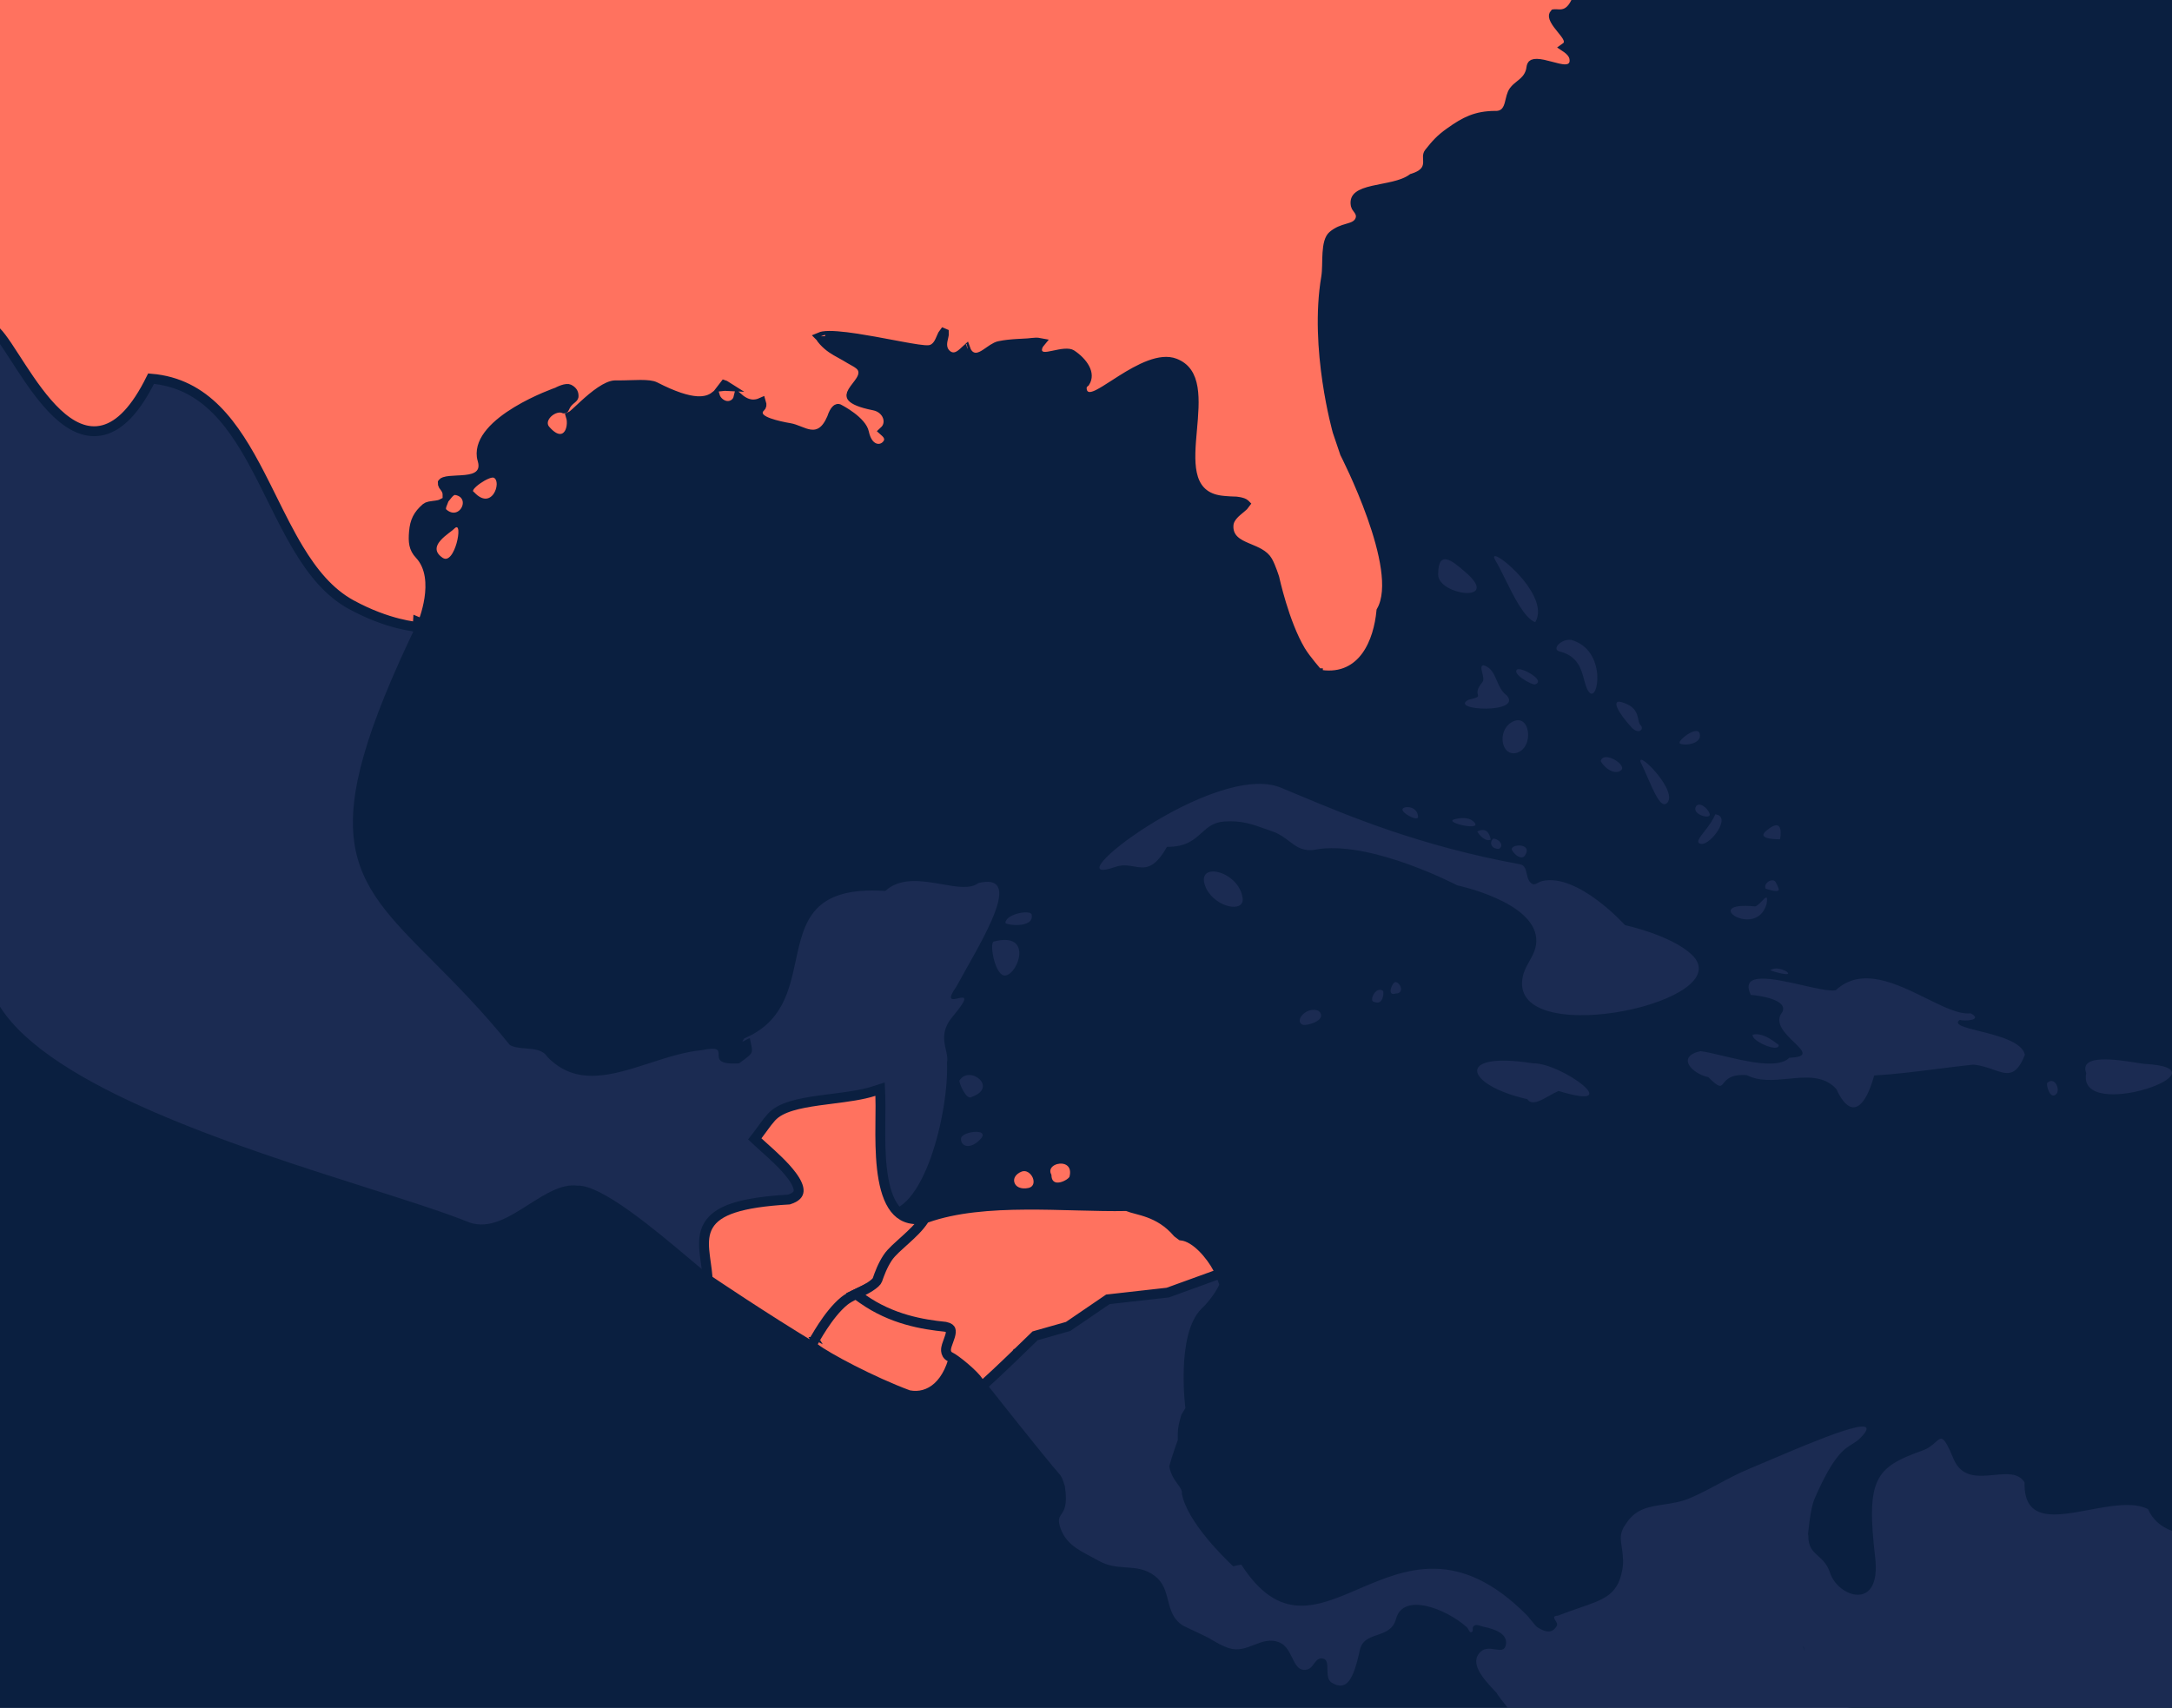 <svg width="660" height="519" viewBox="0 0 660 519" fill="none" xmlns="http://www.w3.org/2000/svg">
<g clip-path="url(#clip0_4337_6055)">
<rect width="660" height="519" fill="#0A1F40"/>
<path fill-rule="evenodd" clip-rule="evenodd" d="M131.398 291.928C105.916 266.345 94.926 255.311 126.993 188.983C126.993 188.983 123.77 191.283 104.493 180.486C96.922 176.245 91.29 165.159 85.211 153.194C75.812 134.696 65.346 114.097 44.999 113.443C44.999 113.443 34.742 139.792 18.825 124.97C12.899 119.043 9.421 113.479 6.43 108.696L6.43 108.696C4.278 105.253 2.378 102.214 0 99.734V305.925C15.524 330.409 71.855 348.323 111.514 360.934L111.516 360.934L111.519 360.936L111.523 360.937C124.278 364.993 135.308 368.5 142.7 371.502C148.796 373.605 154.804 369.774 160.693 366.019C165.722 362.812 170.664 359.661 175.5 360.306C182.69 359.928 199.312 373.922 209.101 382.163L209.101 382.164C212.946 385.4 215.737 387.75 216.488 387.993C216.488 387.993 215.996 383.187 215.574 380.698C213.538 368.679 224.633 367.728 233.625 366.957C238.649 366.526 243.017 366.152 244.07 363.934C247.008 357.747 231.429 345.996 231.429 345.996C235.835 337.669 244.324 336.578 253.344 335.418C257.482 334.885 261.732 334.339 265.751 333.073C265.804 333.056 265.857 333.039 265.91 333.021C265.958 333.005 266.007 332.989 266.055 332.973L265.987 333.031C266.126 335.039 265.937 338.044 265.718 341.525C265.185 350.024 264.473 361.359 267.904 367.929C280.586 369.974 288.369 337.993 287.766 322.795C288.02 321.693 287.743 320.469 287.435 319.11L287.435 319.11C286.809 316.342 286.057 313.015 289.4 309.024C294.86 302.507 293.042 302.927 291.097 303.376C289.372 303.775 287.545 304.196 290.6 299.827C291.486 298.201 292.47 296.454 293.488 294.646L293.489 294.644L293.497 294.63L293.503 294.619L293.505 294.616C300.871 281.534 310.03 265.267 297.3 268.339C294.866 270.207 290.751 269.488 286.203 268.694C280.286 267.66 273.636 266.499 269 270.738C246.683 269.273 244.343 280.127 241.808 291.884C239.845 300.989 237.766 310.635 226.2 315.522C225.091 316.907 225.796 316.511 226.61 316.053C227.264 315.684 227.989 315.276 227.9 315.722C227.996 316.211 228.087 316.641 228.168 317.022L228.168 317.022C228.445 318.323 228.601 319.058 228.405 319.682C228.152 320.489 227.31 321.112 225.378 322.542L225.099 322.748C225.011 322.814 224.921 322.881 224.828 322.95C224.754 323.005 224.677 323.061 224.6 323.119C218.417 323.531 218.393 321.873 218.373 320.47C218.354 319.149 218.338 318.054 213.2 319.121C207.987 319.626 202.665 321.348 197.419 323.046C186.059 326.723 175.056 330.283 166.3 321.12C164.944 318.997 162.3 318.787 159.724 318.583C157.932 318.44 156.172 318.3 154.9 317.521L154.899 317.521C146.374 306.964 138.347 298.905 131.398 291.928ZM313.5 277.935C314.3 282.234 305.6 281.134 305.5 280.434C305.7 277.635 313.206 276.354 313.5 277.935ZM305.5 296.429C302.432 296.812 300.6 286.932 301.9 286.132C314 282.933 309.5 295.929 305.5 296.429ZM295.3 333.315C293.7 334.515 291.5 329.317 291.5 328.417C294.5 323.419 303.5 330.417 295.3 333.315ZM297.017 347.023C294.371 349.187 291.917 348.222 292.017 346.023C292.017 343.624 302.517 342.524 297.017 347.023ZM457.219 175.677C459.883 181.081 463.252 187.912 466.5 189.067C471.8 180.37 450.5 163.976 454.5 170.474C455.27 171.725 456.192 173.595 457.219 175.677L457.219 175.677L457.219 175.677ZM437 174.572C437 180.97 456.5 183.407 445.2 173.772L445.043 173.639L444.841 173.466C441.473 170.583 437 166.756 437 174.572ZM482.9 210.359C485.7 213.658 488.4 197.564 477.5 194.465C474.5 193.965 471.303 197.323 473.9 197.964C479.425 199.327 480.484 203.282 481.36 206.556C481.768 208.082 482.137 209.46 482.9 210.359ZM446.2 212.659C440 215.957 463 216.957 457.8 211.259C456.287 210.191 455.566 208.509 454.861 206.866C453.983 204.817 453.131 202.828 450.8 202.162C449.859 202.215 450.121 203.278 450.413 204.466C450.68 205.551 450.973 206.74 450.4 207.36C448.662 209.474 448.91 210.462 449.06 211.061C449.23 211.737 449.275 211.917 446.2 212.659ZM466.5 207.96C465.7 208.36 459.3 204.761 461 203.462C462.1 202.562 469.9 206.761 466.5 207.96ZM495.7 220.956C498 223.455 499.6 221.555 498.6 220.456C498.129 220.048 497.988 219.37 497.822 218.578C497.46 216.844 496.984 214.563 492.7 213.358C489.5 212.459 491.709 216.619 495.7 220.956ZM459.2 219.556C465 215.957 466.5 227.453 460.6 228.853C456.1 229.652 455 222.162 459.2 219.556ZM516.5 222.955C517.25 225.954 512.2 226.753 510.5 225.954C509.256 225.369 515.8 220.156 516.5 222.955ZM492.6 234.051C490.7 235.65 487.5 233.451 486.4 231.252C487.3 227.953 494.5 232.451 492.6 234.051ZM500.617 236.194C502.683 240.924 504.678 245.491 506.4 244.147C510.5 240.948 497.5 227.753 498.5 231.552C499.209 232.969 499.917 234.591 500.617 236.194ZM519.5 247.246C520.2 249.245 514 247.546 515.3 245.147C516.221 243.448 518.87 245.447 519.5 247.246ZM517.921 252.627C516.293 254.72 515.135 256.21 517 256.443C519.758 256.788 526.4 248.046 521.2 247.446C520.491 249.323 519.086 251.129 517.921 252.627ZM536.6 252.544C542.5 247.446 540.9 255.043 540.9 255.043C540.9 255.043 533.502 255.221 536.6 252.544ZM540.5 270.438C540.664 269.944 539.5 267.939 539.5 267.939C538.6 266.739 535.8 268.239 536.5 270.038C536.5 270.038 540.189 271.376 540.5 270.438ZM533.3 275.436C516.2 273.737 533.6 285.632 536.8 274.736C537.294 271.834 536.529 272.632 535.447 273.761C534.778 274.459 533.988 275.283 533.3 275.436ZM394.572 241.585L394.571 241.585C392.694 240.799 390.905 240.05 389.2 239.349C369.056 231.065 318.349 270.654 338.9 263.44C341.04 262.689 342.858 263.003 344.566 263.298C347.814 263.858 350.669 264.351 354.6 257.343C360.357 257.398 362.801 255.193 365.093 253.124C366.941 251.456 368.691 249.877 372 249.645C377.271 249.276 380.517 250.447 385.11 252.103C385.684 252.31 386.278 252.524 386.9 252.744C388.828 253.426 390.268 254.519 391.639 255.559C393.617 257.061 395.452 258.453 398.4 258.342C399.055 258.318 399.533 258.227 400.042 258.13C400.391 258.064 400.754 257.995 401.2 257.942C417.898 255.97 442.8 269.038 442.8 269.038C442.8 269.038 465.933 273.884 466.8 285.133C467.021 288 465.887 290.024 464.727 292.095C463.686 293.954 462.624 295.85 462.5 298.428C461.523 318.807 528.855 304.227 514.1 290.131C507.831 284.142 493.8 281.134 493.8 281.134C493.8 281.134 479.451 265.19 468.6 267.739C468.149 267.845 467.729 268.067 467.338 268.274C466.728 268.596 466.187 268.882 465.7 268.639C464.514 268.046 464.217 266.763 463.932 265.53C463.621 264.185 463.324 262.901 461.9 262.641C431.659 257.112 410.091 248.083 394.572 241.585ZM430.9 248.346C430.6 249.645 425.65 246.914 426.2 245.847C426.75 244.78 430.9 244.947 430.9 248.346ZM442 248.946C443.853 248.458 446.149 248.346 447.5 249.445C451.8 252.944 438.2 249.945 442 248.946ZM453 255.143C451.5 255.943 449.5 253.844 448.9 252.644C451.3 251.545 452.5 252.644 453 255.143ZM455.5 257.942C453.3 258.042 452.4 256.243 453.7 254.844C455.5 254.844 457.2 256.943 455.5 257.942ZM463.4 259.942C462.447 261.408 460.4 259.942 459.5 258.442C458.3 256.443 466 255.943 463.4 259.942ZM377.6 272.937C378.182 277.435 369.5 275.936 366.5 269.938C362.6 261.341 376.5 264.44 377.6 272.937ZM542.9 295.229C545.1 297.028 538.7 295.229 537.9 294.829C539.4 293.83 541.5 294.429 542.9 295.229ZM557.818 300.915C557.779 300.919 557.74 300.923 557.7 300.927C555.947 301.252 552.088 300.376 547.849 299.413C539.026 297.411 528.555 295.034 532 302.327C534.8 302.527 543.4 303.826 541.6 307.525C538.977 310.741 542.429 314.079 545.118 316.68C547.862 319.333 549.811 321.218 543.7 321.42C540.408 324.857 530.8 322.569 523.451 320.82C520.756 320.178 518.364 319.608 516.7 319.42C509.2 321.12 514.2 326.318 519.1 327.318C522.495 330.712 522.847 330.27 523.75 329.136C524.602 328.065 525.945 326.378 530.8 326.718C534.625 328.674 539.062 328.238 543.418 327.81C548.841 327.277 554.136 326.756 557.965 330.879C562.701 341.093 567.029 335.909 569.5 326.818C575.943 326.435 581.857 325.686 588.202 324.883L588.203 324.883L588.205 324.883L588.206 324.883C591.806 324.427 595.546 323.953 599.6 323.519C601.971 323.729 603.981 324.434 605.74 325.051C609.841 326.489 612.57 327.447 615.3 320.52C614.466 316.576 607.088 314.731 601.449 313.322C596.94 312.194 593.545 311.345 595.5 309.924C597.2 310.424 602.7 309.924 598.8 307.925C595.347 308.324 590.599 305.977 585.364 303.388C576.241 298.878 565.637 293.635 557.818 300.915ZM540.5 317.521C540.7 320.12 531.9 316.222 532.6 314.422C535.4 313.723 538.4 315.922 540.5 317.521ZM473.6 331.516C494.8 338.014 474.5 322.919 465.8 323.119C441.9 319.32 445.1 329.717 464.1 334.015C465.426 336.003 468.053 334.52 470.744 333.002C471.707 332.459 472.678 331.911 473.6 331.516ZM424 301.927C421.4 302.826 422.9 298.628 424 298.428C425.5 298.428 427 301.927 424 301.927ZM420.3 301.127C420.5 301.927 420.3 305.647 417.5 304.426C415.9 304.326 418 299.428 420.3 301.127ZM397 307.425C397.959 306.85 400.8 306.225 401.4 308.224C402 310.424 397.1 311.698 396 311.423C394.4 311.023 394.5 308.924 397 307.425ZM633.931 326.091C631.008 341.48 678.944 324.683 651.469 323.275C650.962 323.218 650.198 323.096 649.268 322.947L649.266 322.947L649.265 322.947C643.58 322.036 631.671 320.128 633.931 326.091ZM624.87 332.428C622.922 334.439 621.752 329.612 622.045 329.109C624.383 326.896 626.112 331.146 624.87 332.428ZM370.5 390.395C370.5 390.395 369.9 388.396 368.5 385.897L355 390.895L336 393.394L323.8 401.691L313.7 404.49L298.5 418.885C298.5 418.885 317.5 442.976 322.2 448.275C322.777 449.108 323.066 450.033 323.308 450.808C323.416 451.152 323.514 451.467 323.625 451.731L323.616 451.778L323.608 451.827L323.6 451.873C324.407 457.345 323.346 458.919 322.536 460.12C321.94 461.004 321.48 461.685 322 463.569C323.428 468.746 327.138 470.71 331.61 473.077C332.386 473.488 333.186 473.911 334 474.365C336.8 475.927 339.504 476.114 342.144 476.297C345.166 476.506 348.103 476.709 351 478.964C353.555 480.952 354.241 483.636 354.922 486.302C355.669 489.224 356.41 492.124 359.6 494.058L365.5 496.857L367.5 497.857C367.5 497.857 370.992 500.099 373.5 500.856C376.302 501.701 378.697 500.771 381.052 499.856C383.564 498.88 386.031 497.921 388.9 499.156C390.772 499.962 391.723 501.894 392.606 503.69C393.686 505.883 394.664 507.872 397.1 507.353C398.128 507.135 398.713 506.337 399.277 505.57C399.912 504.705 400.52 503.878 401.7 503.955C403.318 504.059 403.341 505.622 403.366 507.323C403.389 508.895 403.414 510.584 404.7 511.352C409.075 513.964 411.222 510.736 413.2 501.456C413.845 498.428 416.142 497.643 418.499 496.837C420.89 496.019 423.344 495.181 424.2 491.959C426.37 483.792 439.395 488.83 445.7 494.458C445.93 494.663 446.09 494.967 446.241 495.252C446.495 495.734 446.721 496.16 447.2 495.957C447.543 495.813 447.529 495.482 447.514 495.127C447.501 494.822 447.488 494.498 447.7 494.258C448.317 493.563 449.108 493.818 449.977 494.098L449.978 494.098L449.978 494.098C450.277 494.194 450.586 494.294 450.9 494.358C454.192 495.034 458.202 496.451 457.6 499.756C457.252 501.668 455.896 501.452 454.293 501.196C452.881 500.97 451.277 500.714 450 501.855C446.193 505.258 450.95 510.345 453.8 513.394C454.2 513.821 454.562 514.208 454.857 514.545C454.902 514.647 454.949 514.749 455 514.851C455 514.851 456.164 516.546 458.087 518.849L563 518.997C562.396 518.994 561.79 518.915 561.189 518.778L660 518.813V465.204C656.772 464.002 654.129 461.864 652.7 458.571C648.147 456.314 641.382 457.586 634.846 458.814C624.588 460.742 614.895 462.564 615.2 450.474C613.375 447.492 609.767 447.839 605.936 448.206C601.161 448.665 596.041 449.156 593.6 443.276C590.597 436.044 590.016 436.564 588.105 438.276C587.217 439.072 586.041 440.126 584.2 440.777C569.8 445.875 567.005 449.374 569.8 473.266C571.741 489.86 558.5 485.361 556.1 477.964C555.247 475.335 553.813 474.041 552.5 472.856C550.912 471.424 549.5 470.15 549.5 466.868C549.5 466.584 549.466 466.341 549.4 466.137C549.9 461.192 550.579 457.119 551.5 455.172C557.121 442.361 560.214 440.442 562.843 438.813C563.722 438.268 564.548 437.755 565.4 436.879C573.589 428.452 551.893 437.685 537.783 443.69C535.593 444.622 533.585 445.477 531.9 446.175C528.04 447.776 525.211 449.304 522.335 450.858L522.334 450.858C519.753 452.253 517.135 453.667 513.7 455.172C510.929 456.386 508.17 456.797 505.561 457.186C501.207 457.834 497.272 458.421 494.4 462.569C494.307 462.704 494.218 462.83 494.133 462.951L494.132 462.954L494.129 462.957C493.61 463.696 493.24 464.222 492.9 465.168C492.295 466.853 492.496 468.16 492.733 469.697L492.733 469.697C492.79 470.071 492.85 470.457 492.9 470.866C493.211 473.385 493.383 474.873 492.9 477.364C491.49 484.635 487.427 486.031 479.846 488.635C477.928 489.294 475.784 490.03 473.4 490.959C471.768 491.02 472.198 491.721 472.674 492.497C472.985 493.005 473.316 493.545 473.1 493.958C471.923 496.212 470.037 496.358 467.022 494.396C466.86 494.223 466.686 494.044 466.5 493.858L464.1 490.959C443.21 469.815 426.981 476.785 412.799 482.874C399.893 488.416 388.682 493.23 377.2 475.465C377.2 475.465 376.097 475.603 374.72 475.959C371.389 472.82 360.628 462.14 359.125 453.853C359.295 452.957 358.683 452.118 357.889 451.03C356.943 449.734 355.741 448.087 355.3 445.576C356.1 442.477 357.9 437.578 357.9 437.578C357.9 437.578 357.836 435.437 358 434.08C358.203 432.406 359 429.881 359 429.881L360.2 427.882C360.2 427.882 357.3 405.59 365 397.793C368.8 394.194 370.5 390.395 370.5 390.395ZM548.001 500.142L548 500.45C548 500.585 548 500.656 548 500.656L548.32 501.723L548.001 500.142Z" fill="#BB96F7" fill-opacity="0.1"/>
<path d="M127 189C128.382 189.584 128.382 189.584 128.382 189.584L128.382 189.582L128.384 189.579L128.388 189.569L128.403 189.534C128.415 189.505 128.431 189.463 128.453 189.41C128.495 189.304 128.555 189.151 128.629 188.957C128.775 188.568 128.975 188.01 129.194 187.322C129.63 185.951 130.15 184.042 130.471 181.911C131.098 177.754 131.043 172.255 127.494 168.474C125.731 166.595 125.535 164.721 125.795 161.625C125.935 159.947 126.263 158.665 126.822 157.557C127.379 156.45 128.211 155.429 129.479 154.336C129.698 154.148 130.035 153.995 130.57 153.88C130.962 153.796 131.336 153.752 131.769 153.701C131.967 153.678 132.177 153.654 132.406 153.623C132.956 153.55 133.7 153.434 134.361 153.098C134.307 153.235 134.257 153.37 134.214 153.5C134.129 153.76 134.046 154.078 134.025 154.403C134.012 154.623 133.986 155.374 134.605 155.923C135.902 157.072 137.362 157.5 138.745 157.178C140.068 156.87 141.055 155.936 141.601 154.897C142.143 153.864 142.352 152.527 141.837 151.302C141.288 149.994 140.06 149.145 138.408 148.914L138.103 148.872L137.805 148.953C137.38 149.069 137.038 149.303 136.805 149.494C136.554 149.698 136.323 149.938 136.118 150.177C136.079 150.224 136.04 150.271 136.001 150.319C135.993 149.198 135.451 148.447 135.109 147.991L135.098 147.976C134.721 147.473 134.617 147.334 134.57 147.103C134.533 146.916 134.54 146.811 134.547 146.767C134.552 146.733 134.559 146.724 134.561 146.722L134.561 146.721C134.572 146.706 134.672 146.581 135.075 146.442C135.935 146.146 137.26 146.07 138.954 145.988L139.056 145.983C140.578 145.909 142.389 145.821 143.817 145.363C144.569 145.122 145.355 144.739 145.956 144.08C146.593 143.382 146.913 142.494 146.9 141.48C146.891 140.774 146.758 140.237 146.639 139.8C146.622 139.74 146.606 139.684 146.591 139.629C146.496 139.288 146.429 139.044 146.389 138.718C146.081 136.198 147.122 133.74 149.142 131.36C151.163 128.978 154.044 126.825 157.061 124.999C160.064 123.181 163.126 121.733 165.445 120.737C166.603 120.24 167.569 119.859 168.245 119.602C168.582 119.473 168.846 119.376 169.024 119.312C169.113 119.28 169.181 119.256 169.226 119.24L169.275 119.223L169.286 119.219L169.288 119.218L169.288 119.218L169.418 119.174L169.536 119.107L169.537 119.107L169.537 119.106L169.538 119.106L169.538 119.106L169.554 119.097C169.563 119.092 169.575 119.086 169.591 119.077C169.603 119.071 169.616 119.064 169.631 119.056C169.701 119.019 169.808 118.965 169.943 118.9C170.215 118.771 170.587 118.608 170.997 118.47C171.414 118.329 171.827 118.228 172.188 118.196C172.562 118.162 172.766 118.212 172.855 118.254C173.406 118.517 173.756 118.824 173.97 119.14C174.176 119.446 174.308 119.838 174.3 120.378C174.297 120.574 174.263 120.704 173.811 121.099C173.751 121.151 173.678 121.212 173.596 121.28C173.136 121.66 172.373 122.29 171.885 123.178C171.69 123.533 171.529 123.847 171.415 124.109C171.415 124.11 171.415 124.111 171.414 124.111C170.835 123.875 170.215 123.824 169.65 123.888C168.661 123.999 167.704 124.455 166.946 125.035C166.192 125.611 165.486 126.425 165.151 127.397C164.791 128.441 164.879 129.664 165.769 130.686C167.14 132.258 168.539 133.274 169.978 133.363C171.64 133.464 172.664 132.343 173.16 131.297C173.648 130.264 173.803 129.016 173.733 127.944C173.701 127.463 173.622 126.974 173.482 126.518C173.747 126.393 173.975 126.218 174.111 126.112C174.568 125.754 175.288 125.082 176.122 124.303C176.574 123.881 177.059 123.428 177.555 122.976C179.039 121.622 180.761 120.139 182.468 118.989C184.23 117.802 185.742 117.134 186.847 117.099C187.082 117.092 187.226 117.094 187.424 117.096C187.526 117.098 187.643 117.099 187.794 117.1C188.988 117.105 190.188 117.068 191.333 117.032L191.545 117.025C192.621 116.991 193.641 116.958 194.597 116.957C196.711 116.955 198.18 117.119 199.024 117.539C204.788 120.496 208.838 121.743 211.795 121.91C214.292 122.052 216.015 121.421 217.262 120.451C217.298 120.574 217.338 120.684 217.376 120.774C217.637 121.394 218.1 121.97 218.637 122.41C219.177 122.853 219.902 123.246 220.743 123.348C221.63 123.456 222.562 123.225 223.366 122.547L223.401 122.518L223.433 122.487C223.883 122.061 224.226 121.536 224.366 120.955C224.767 121.3 225.195 121.628 225.649 121.91C226.588 122.496 227.695 122.926 228.962 122.911C229.738 122.901 230.514 122.726 231.288 122.383C231.491 123.041 231.403 123.411 231.1 123.682C230.674 124.063 230.246 124.66 230.262 125.458C230.277 126.22 230.693 126.773 231.032 127.104C231.683 127.738 232.705 128.194 233.633 128.532C235.594 129.244 238.201 129.787 239.953 130.08C240.87 130.233 241.783 130.581 242.815 130.989L242.953 131.043C243.888 131.413 244.977 131.843 246.058 132.008C247.27 132.192 248.573 132.063 249.815 131.201C250.995 130.382 251.951 129.015 252.778 127.093L252.803 127.035L252.823 126.974C253.66 124.463 254.487 124.262 254.569 124.246C254.658 124.228 254.747 124.241 254.834 124.274C254.872 124.289 254.902 124.304 254.917 124.313L254.997 124.375L255.121 124.438L255.121 124.438L255.122 124.438L255.122 124.438L255.123 124.438L255.134 124.444L255.186 124.471C255.233 124.496 255.305 124.534 255.399 124.585C255.586 124.687 255.858 124.839 256.19 125.036C256.855 125.43 257.747 125.996 258.659 126.685C259.576 127.377 260.482 128.169 261.198 129.009C261.923 129.86 262.378 130.673 262.532 131.407C263.027 133.771 264.084 135.454 265.629 136.107C267.259 136.795 268.898 136.107 269.748 134.832C270.038 134.398 270.193 133.891 270.154 133.35C270.116 132.839 269.914 132.426 269.72 132.131C269.418 131.673 268.96 131.262 268.682 131.014C270.013 129.788 270.274 128.056 269.722 126.557C269.13 124.948 267.637 123.631 265.704 123.231L265.696 123.229L265.688 123.228C263.567 122.813 262.023 122.369 260.92 121.919C259.804 121.464 259.237 121.042 258.963 120.732C258.731 120.469 258.701 120.284 258.712 120.109C258.727 119.866 258.841 119.512 259.137 119.008C259.43 118.509 259.822 117.991 260.275 117.402L260.357 117.295C260.765 116.766 261.226 116.167 261.584 115.577C261.956 114.965 262.35 114.156 262.353 113.253C262.357 112.221 261.858 111.349 261.005 110.703C260.471 110.3 260.019 110.035 259.595 109.802C259.487 109.743 259.384 109.688 259.285 109.634C258.989 109.474 258.718 109.328 258.388 109.124C257.286 108.443 256.338 107.921 255.484 107.45C253.474 106.342 251.982 105.52 250.205 103.585C249.712 103.049 249.457 102.662 249.34 102.41C249.339 102.409 249.339 102.407 249.338 102.406C249.503 102.337 249.767 102.259 250.158 102.196C252.215 101.868 255.953 102.212 260.382 102.888C263.815 103.412 267.503 104.107 270.885 104.744C271.797 104.916 272.686 105.083 273.542 105.242C275.546 105.614 277.374 105.94 278.856 106.154C280.264 106.357 281.565 106.493 282.39 106.388C283.659 106.226 284.482 105.443 285.01 104.683C285.466 104.025 285.802 103.234 286.057 102.633C286.081 102.577 286.104 102.522 286.127 102.47C286.413 101.8 286.596 101.431 286.755 101.234C286.792 101.248 286.821 101.26 286.842 101.271C286.853 101.434 286.811 101.737 286.663 102.369C286.651 102.421 286.638 102.476 286.624 102.533C286.488 103.103 286.3 103.896 286.297 104.68C286.294 105.623 286.553 106.672 287.438 107.559C287.889 108.011 288.419 108.349 289.032 108.499C289.65 108.65 290.23 108.579 290.727 108.411C291.634 108.105 292.391 107.422 292.879 106.97C292.987 106.871 293.082 106.781 293.171 106.697C293.285 106.591 293.387 106.494 293.491 106.4C293.565 106.607 293.674 106.859 293.842 107.118C294.175 107.629 294.6 108.068 295.147 108.355C295.706 108.647 296.287 108.726 296.833 108.675C297.83 108.58 298.763 108.038 299.471 107.58C299.822 107.352 300.181 107.101 300.521 106.863L300.604 106.805C300.979 106.543 301.337 106.294 301.697 106.065C302.431 105.597 303.059 105.286 303.615 105.167C305.455 104.771 307.461 104.601 309.28 104.495C309.725 104.469 310.171 104.446 310.605 104.424C311.842 104.362 312.981 104.305 313.728 104.183C314.326 104.099 315.247 104.066 315.927 104.199C315.765 104.394 315.568 104.669 315.422 105.007C315.205 105.512 314.952 106.299 315.257 107.088C315.625 108.039 316.497 108.319 317.012 108.394C317.53 108.47 318.094 108.415 318.57 108.345C319.072 108.272 319.628 108.157 320.172 108.041L320.38 107.997C321.442 107.771 322.498 107.546 323.476 107.472C324.557 107.389 325.221 107.521 325.579 107.755C327.3 108.881 328.822 110.397 329.633 111.957C330.409 113.449 330.486 114.844 329.681 116.123C329.67 116.132 329.656 116.143 329.636 116.159C329.619 116.173 329.591 116.194 329.56 116.22C329.537 116.238 329.513 116.259 329.488 116.279C329.374 116.376 329.167 116.562 328.996 116.84C328.808 117.148 328.7 117.507 328.7 117.9C328.7 118.423 328.785 119.033 329.129 119.57C329.516 120.175 330.107 120.496 330.722 120.589C331.271 120.672 331.807 120.572 332.248 120.443C332.707 120.309 333.185 120.106 333.663 119.871C335.006 119.21 336.743 118.09 338.618 116.88C339.312 116.432 340.025 115.972 340.744 115.518C343.493 113.784 346.469 112.049 349.36 110.982C352.274 109.906 354.862 109.6 356.966 110.402C360.278 111.663 361.801 114.247 362.405 117.853C363.02 121.531 362.623 125.99 362.209 130.633L362.2 130.733C361.794 135.28 361.372 140.054 362.189 143.883C362.606 145.834 363.363 147.649 364.693 149.097C366.038 150.562 367.869 151.541 370.229 151.975C371.29 152.171 372.619 152.274 373.64 152.331C374.159 152.359 374.616 152.377 374.944 152.387C375.108 152.392 375.24 152.395 375.331 152.397L375.438 152.399L375.445 152.399L375.463 152.4C375.475 152.401 375.49 152.402 375.507 152.403C375.544 152.406 375.594 152.41 375.654 152.416C375.691 152.419 375.732 152.423 375.776 152.428C376.01 152.453 376.33 152.496 376.676 152.567C377.457 152.727 378.033 152.964 378.266 153.186C378.275 153.195 378.284 153.204 378.292 153.212C378.13 153.449 377.771 153.797 377.108 154.348C377.012 154.428 376.91 154.512 376.804 154.599C376.193 155.101 375.447 155.714 374.836 156.384C374.112 157.179 373.388 158.25 373.303 159.607C373.181 161.565 373.858 163.045 375.013 164.159C376.081 165.189 377.516 165.86 378.811 166.414C379.118 166.546 379.42 166.671 379.716 166.795C380.752 167.227 381.722 167.632 382.629 168.151C383.759 168.797 384.634 169.54 385.192 170.534C385.695 171.431 386.212 172.71 386.615 173.819C386.813 174.363 386.977 174.846 387.091 175.193C387.119 175.28 387.144 175.357 387.166 175.425C387.188 175.494 387.207 175.552 387.222 175.599C387.233 175.633 387.242 175.661 387.249 175.683L387.27 175.779C387.293 175.884 387.327 176.037 387.373 176.233C387.463 176.626 387.598 177.195 387.775 177.901C388.128 179.314 388.65 181.282 389.327 183.511C390.674 187.942 392.666 193.508 395.212 197.769L395.214 197.772C396.024 199.122 397.36 200.845 398.449 202.184C399.002 202.864 399.506 203.463 399.873 203.893C400.056 204.108 400.205 204.281 400.309 204.401L400.374 204.477L400.429 204.54L400.461 204.576L400.47 204.586L400.472 204.589L400.473 204.589L400.473 204.59C400.473 204.59 400.473 204.59 401.6 203.6L400.473 204.59L400.842 205.01L401.395 205.086C407.795 205.969 412.299 203.385 415.218 199.326C417.995 195.464 419.318 190.321 419.763 185.674C421.676 182.318 421.785 177.62 421.104 172.77C420.39 167.686 418.754 162.079 416.914 156.898C415.069 151.707 413.001 146.89 411.396 143.374C410.593 141.615 409.904 140.178 409.415 139.18C409.171 138.681 408.977 138.291 408.843 138.025C408.776 137.892 408.724 137.79 408.689 137.721L408.686 137.715L406.434 131.057L406.425 131.024C406.412 130.978 406.392 130.908 406.367 130.815C406.317 130.629 406.242 130.351 406.149 129.988C405.961 129.261 405.696 128.194 405.389 126.843C404.775 124.14 403.994 120.306 403.329 115.79C401.996 106.736 401.144 95.039 402.979 84.252C403.164 83.161 403.217 81.892 403.248 80.649C403.256 80.349 403.262 80.049 403.268 79.75C403.289 78.773 403.31 77.805 403.372 76.852C403.453 75.612 403.601 74.499 403.876 73.575C404.153 72.65 404.525 72.026 404.976 71.639C406.467 70.361 407.967 69.891 409.375 69.479L409.518 69.437C410.15 69.253 410.875 69.041 411.485 68.734C412.2 68.374 412.906 67.813 413.291 66.862C413.561 66.195 413.575 65.544 413.402 64.942C413.246 64.397 412.953 63.958 412.741 63.66C412.63 63.506 412.535 63.375 412.453 63.263C412.148 62.845 412.023 62.673 411.973 62.416C411.824 61.643 411.886 61.101 412.028 60.709C412.169 60.319 412.427 59.967 412.849 59.631C413.755 58.91 415.246 58.39 417.246 57.927C418.132 57.721 419.063 57.538 420.033 57.347L420.323 57.29C421.386 57.08 422.487 56.859 423.555 56.597C425.55 56.106 427.606 55.431 429.194 54.258C430.782 53.767 431.942 53.165 432.728 52.373C433.624 51.471 433.89 50.469 433.941 49.571C433.964 49.157 433.943 48.751 433.926 48.43L433.925 48.415C433.906 48.075 433.892 47.816 433.901 47.563C433.917 47.105 434.004 46.773 434.274 46.434C436.444 43.706 437.733 42.284 440.474 40.319C442.911 38.572 444.923 37.326 447.024 36.496C449.105 35.675 451.336 35.237 454.219 35.2C454.3 35.199 454.349 35.201 454.464 35.204C454.577 35.207 454.716 35.208 454.894 35.197C456.071 35.123 456.987 34.638 457.638 33.841C458.224 33.123 458.519 32.242 458.718 31.512C458.809 31.182 458.891 30.838 458.967 30.516L459 30.381C459.088 30.01 459.173 29.663 459.271 29.328C459.469 28.652 459.695 28.113 460.006 27.692C460.565 26.935 461.166 26.455 461.894 25.873C462.061 25.74 462.235 25.601 462.416 25.452C463.369 24.671 464.398 23.699 465.01 22.012C465.2 21.488 465.268 21.04 465.315 20.725L465.323 20.671C465.371 20.359 465.404 20.178 465.492 19.958C465.58 19.739 465.694 19.635 465.863 19.556C466.079 19.455 466.439 19.378 466.999 19.389C468.147 19.411 469.596 19.775 471.181 20.199L471.416 20.262C472.1 20.445 472.8 20.633 473.448 20.777C474.157 20.935 474.908 21.065 475.586 21.06C476.219 21.056 477.152 20.933 477.819 20.198C478.523 19.421 478.532 18.418 478.372 17.609C478.104 16.259 477.046 15.283 476.157 14.637C476.043 14.554 475.926 14.473 475.807 14.393C476.019 14.245 476.215 14.053 476.375 13.805C476.917 12.964 476.665 12.08 476.476 11.62C476.269 11.117 475.932 10.619 475.611 10.186C475.308 9.778 474.952 9.339 474.605 8.913L474.509 8.794C473.718 7.822 472.984 6.896 472.535 6.029C472.072 5.135 472.121 4.705 472.234 4.487C472.289 4.38 472.33 4.33 472.347 4.311C472.354 4.31 472.365 4.307 472.38 4.305C472.46 4.293 472.589 4.289 472.837 4.304C472.892 4.308 472.962 4.313 473.041 4.318C473.242 4.333 473.504 4.352 473.734 4.358C474.469 4.377 475.423 4.299 476.401 3.688C477.353 3.093 478.154 2.102 478.852 0.65L479.886 -1.5H477.5H0H-1.5V0V99.8V100.427L-1.054 100.867C-0.172 101.738 0.91 103.198 2.207 105.123C3.01 106.315 3.858 107.629 4.764 109.032C5.313 109.883 5.884 110.767 6.479 111.677C9.586 116.43 13.265 121.757 17.348 125.593C21.4 129.401 26.208 132.067 31.464 130.668C36.46 129.338 41.255 124.472 45.906 115.066C62.501 116.449 71.214 129.222 78.955 144.177C80.191 146.563 81.404 149.011 82.62 151.465C85.235 156.74 87.864 162.045 90.755 166.828C95.011 173.867 99.986 180.053 106.68 183.716C112.356 186.822 117.376 188.515 120.994 189.432C122.803 189.891 124.262 190.156 125.278 190.307C125.786 190.382 126.184 190.429 126.459 190.458C126.597 190.472 126.704 190.481 126.779 190.488C126.817 190.491 126.846 190.493 126.868 190.494L126.894 190.496L126.902 190.497L126.905 190.497L126.907 190.497C126.907 190.497 126.908 190.497 127 189ZM127 189L128.382 189.584L127.968 190.563L126.908 190.497L127 189ZM220.038 117.007C220.138 117.039 220.307 117.113 220.56 117.274C220.436 117.268 220.312 117.267 220.188 117.271C220.064 117.275 219.936 117.284 219.805 117.299C219.899 117.165 219.972 117.073 220.038 117.007ZM249.272 102.218C249.272 102.218 249.272 102.22 249.273 102.223C249.272 102.22 249.272 102.219 249.272 102.218ZM294.047 105.963C294.046 105.963 294.044 105.965 294.039 105.966C294.045 105.964 294.047 105.963 294.047 105.963ZM137.204 159.379L137.127 159.447L137.061 159.524C137.019 159.574 136.875 159.707 136.55 159.964C136.362 160.112 136.162 160.264 135.938 160.435C135.788 160.548 135.628 160.67 135.454 160.804C134.63 161.438 133.607 162.258 132.784 163.188C131.989 164.087 131.175 165.317 131.168 166.772C131.161 168.352 132.089 169.683 133.661 170.744C134.469 171.288 135.391 171.45 136.293 171.159C137.109 170.895 137.733 170.317 138.19 169.746C139.106 168.602 139.773 166.949 140.195 165.44C140.617 163.928 140.864 162.305 140.777 161.134C140.755 160.831 140.707 160.504 140.605 160.191C140.511 159.9 140.323 159.471 139.919 159.14C139.441 158.748 138.844 158.642 138.294 158.775C137.825 158.887 137.459 159.152 137.204 159.379ZM150.815 143.881C150.185 143.54 149.51 143.614 149.13 143.684C148.683 143.766 148.221 143.928 147.788 144.113C146.914 144.486 145.952 145.045 145.109 145.631C144.284 146.205 143.46 146.883 142.934 147.529C142.702 147.813 142.349 148.302 142.264 148.907C142.215 149.259 142.25 149.711 142.519 150.14C142.674 150.388 142.869 150.569 143.068 150.699C144.526 152.228 146.062 153.055 147.623 153.021C149.271 152.984 150.483 152 151.228 150.921C151.969 149.848 152.381 148.514 152.425 147.311C152.464 146.226 152.198 144.63 150.815 143.881Z" fill="#FF725F" stroke="#0A1F40" stroke-width="3"/>
<path d="M267.5 332.938L267.418 330.966L265.54 331.573C261.977 332.723 257.485 333.297 252.881 333.885C251.495 334.061 250.099 334.24 248.715 334.435C245.784 334.85 242.923 335.345 240.476 336.093C238.057 336.832 235.841 337.876 234.385 339.519C233.505 340.513 232.81 341.435 232.159 342.329C231.997 342.552 231.84 342.771 231.683 342.988C231.204 343.653 230.738 344.301 230.196 344.993L229.351 346.074L230.352 347.012C230.907 347.532 231.574 348.13 232.308 348.788C234.909 351.121 238.347 354.205 240.599 357.229C242.069 359.204 242.753 360.804 242.683 361.925C242.653 362.413 242.479 362.845 242.067 363.258C241.646 363.68 240.925 364.13 239.731 364.513C232.23 364.944 226.831 365.787 222.983 367.041C219.094 368.308 216.625 370.051 215.258 372.378C213.906 374.679 213.799 377.279 214.009 379.861C214.111 381.103 214.293 382.405 214.475 383.712L214.5 383.887C214.693 385.268 214.885 386.671 215.006 388.125L215.066 388.84L215.661 389.242L216.501 388C215.661 389.242 215.661 389.242 215.661 389.242L215.662 389.243L215.664 389.245L215.673 389.251L215.71 389.276L215.854 389.373C215.981 389.458 216.168 389.585 216.412 389.749C216.9 390.076 217.614 390.555 218.518 391.157C220.326 392.363 222.895 394.065 225.944 396.056C232.038 400.036 240.056 405.172 247.728 409.785L249.118 410.621L249.843 409.171C253.726 401.404 257.538 398.127 260.711 396.224C261.853 395.538 262.885 395.042 263.899 394.554C264.361 394.332 264.819 394.112 265.283 393.876C266.701 393.155 268.101 392.315 269.185 390.921L269.419 390.621L269.481 390.247C270.152 386.218 272.453 383.272 275.278 380.556C276.23 379.642 277.196 378.793 278.175 377.933C278.673 377.496 279.174 377.056 279.678 376.603C281.131 375.296 282.56 373.922 283.701 372.4L286.203 369.064L282.15 370.042C277.577 371.145 274.66 370.143 272.66 368.138C270.546 366.018 269.223 362.552 268.452 358.283C267.689 354.055 267.507 349.274 267.492 344.748C267.486 343.02 267.505 341.309 267.523 339.685C267.551 337.13 267.577 334.789 267.5 332.938Z" fill="#FF725F" stroke="#0A1F40" stroke-width="3"/>
<path d="M263.817 392.242L263.097 391.774L262.329 392.158C261.938 392.354 261.482 392.573 261.018 392.797C260.437 393.077 259.841 393.363 259.34 393.618C258.365 394.116 257.378 394.672 256.559 395.332C254.044 397.358 251.689 400.522 250.004 403.079C249.15 404.375 248.445 405.55 247.953 406.402C247.707 406.828 247.514 407.174 247.381 407.416C247.315 407.536 247.264 407.631 247.229 407.696L247.188 407.771L247.178 407.792L247.175 407.798L247.174 407.8L247.173 407.8C247.173 407.8 247.173 407.801 248.5 408.5L247.173 407.801L246.592 408.904L247.57 409.677C249.375 411.103 253.804 413.666 259.027 416.332C264.293 419.019 270.512 421.886 275.98 423.907L276.096 423.95L276.217 423.973C279.271 424.56 282.415 423.804 285.016 421.408C287.554 419.07 289.471 415.273 290.449 409.919C291.117 408.263 291.567 406.878 291.762 405.718C291.961 404.53 291.925 403.388 291.383 402.407C290.829 401.404 289.906 400.858 288.972 400.521C288.057 400.192 286.947 400 285.78 399.828C285.39 399.771 284.981 399.715 284.551 399.655C279.813 399.002 272.708 398.021 263.817 392.242Z" fill="#FF725F" stroke="#0A1F40" stroke-width="3"/>
<path d="M310.069 354.561L310.021 354.575L309.973 354.593C307.457 355.537 306.084 357.753 306.875 359.944C307.645 362.078 310.078 363.063 312.821 362.463C314.098 362.183 314.999 361.382 315.378 360.283C315.725 359.273 315.571 358.198 315.212 357.326C314.533 355.677 312.612 353.798 310.069 354.561ZM354.671 392.811L354.847 392.792L355.014 392.731L369.27 387.563L370.887 386.976L370.086 385.454C369.02 383.429 367.316 381.013 365.345 379.069C363.562 377.312 361.313 375.694 358.947 375.433L357.835 374.599C355.012 371.295 351.92 369.596 349.162 368.567C347.779 368.051 346.48 367.704 345.386 367.413C344.248 367.111 343.419 366.891 342.796 366.621L342.497 366.491L342.17 366.498C337.684 366.587 332.769 366.467 327.615 366.332C327.354 366.325 327.092 366.318 326.83 366.311C321.928 366.181 316.831 366.047 311.756 366.076C301.09 366.137 290.352 366.92 281.495 370.085L281.015 370.256L280.739 370.685C279.361 372.825 277.254 374.829 275.12 376.755C274.871 376.98 274.62 377.205 274.37 377.429C273.578 378.14 272.796 378.841 272.102 379.508C271.194 380.379 270.346 381.274 269.752 382.165C268.128 384.601 267.191 387.272 266.586 388.995L266.585 389.001C266.535 389.141 266.351 389.432 265.91 389.842C265.496 390.227 264.971 390.613 264.427 390.967C263.889 391.317 263.366 391.614 262.975 391.824C262.78 391.929 262.621 392.01 262.512 392.065C262.458 392.093 262.416 392.113 262.389 392.127L262.36 392.141L262.354 392.144L262.354 392.144L262.354 392.144L262.353 392.144L262.353 392.144L260.043 393.247L262.135 394.723C270.925 400.927 280.305 402.474 287.273 403.185C288.53 403.449 288.773 403.888 288.851 404.094C288.99 404.462 288.967 405.077 288.682 406.044C288.549 406.497 288.381 406.958 288.203 407.439C288.187 407.481 288.171 407.523 288.155 407.566C287.998 407.99 287.828 408.447 287.701 408.866C287.57 409.299 287.427 409.873 287.464 410.441C287.509 411.11 287.83 411.9 288.698 412.307C289.472 412.67 291.274 413.967 293.161 415.577C295.05 417.189 296.708 418.85 297.322 419.831L298.269 421.347L299.597 420.151C301.437 418.496 303.759 416.305 305.615 414.536C306.544 413.65 307.359 412.866 307.942 412.304C308.233 412.023 308.466 411.798 308.627 411.642L308.812 411.463L308.86 411.417L308.872 411.405L308.874 411.402L308.875 411.402L308.876 411.401L308.876 411.401L314.533 405.926L324.335 403.143L324.569 403.077L324.77 402.939L336.651 394.837L354.671 392.811ZM317.673 355.565C317.612 356.191 317.738 356.808 318.012 357.39C318.089 358.628 318.541 359.707 319.535 360.346C320.544 360.994 321.712 360.916 322.555 360.718C323.44 360.51 324.286 360.1 324.925 359.678C325.246 359.466 325.556 359.224 325.808 358.965C325.934 358.836 326.07 358.678 326.187 358.495C326.28 358.349 326.41 358.111 326.47 357.803C326.909 355.988 326.613 354.395 325.525 353.307C324.494 352.276 323.053 352.01 321.855 352.116C320.662 352.221 319.368 352.722 318.522 353.674C318.081 354.168 317.747 354.808 317.673 355.565Z" fill="#FF725F" stroke="#0A1F40" stroke-width="3"/>
</g>
<defs>
<clipPath id="clip0_4337_6055">
<rect width="660" height="519" fill="white"/>
</clipPath>
</defs>
</svg>
